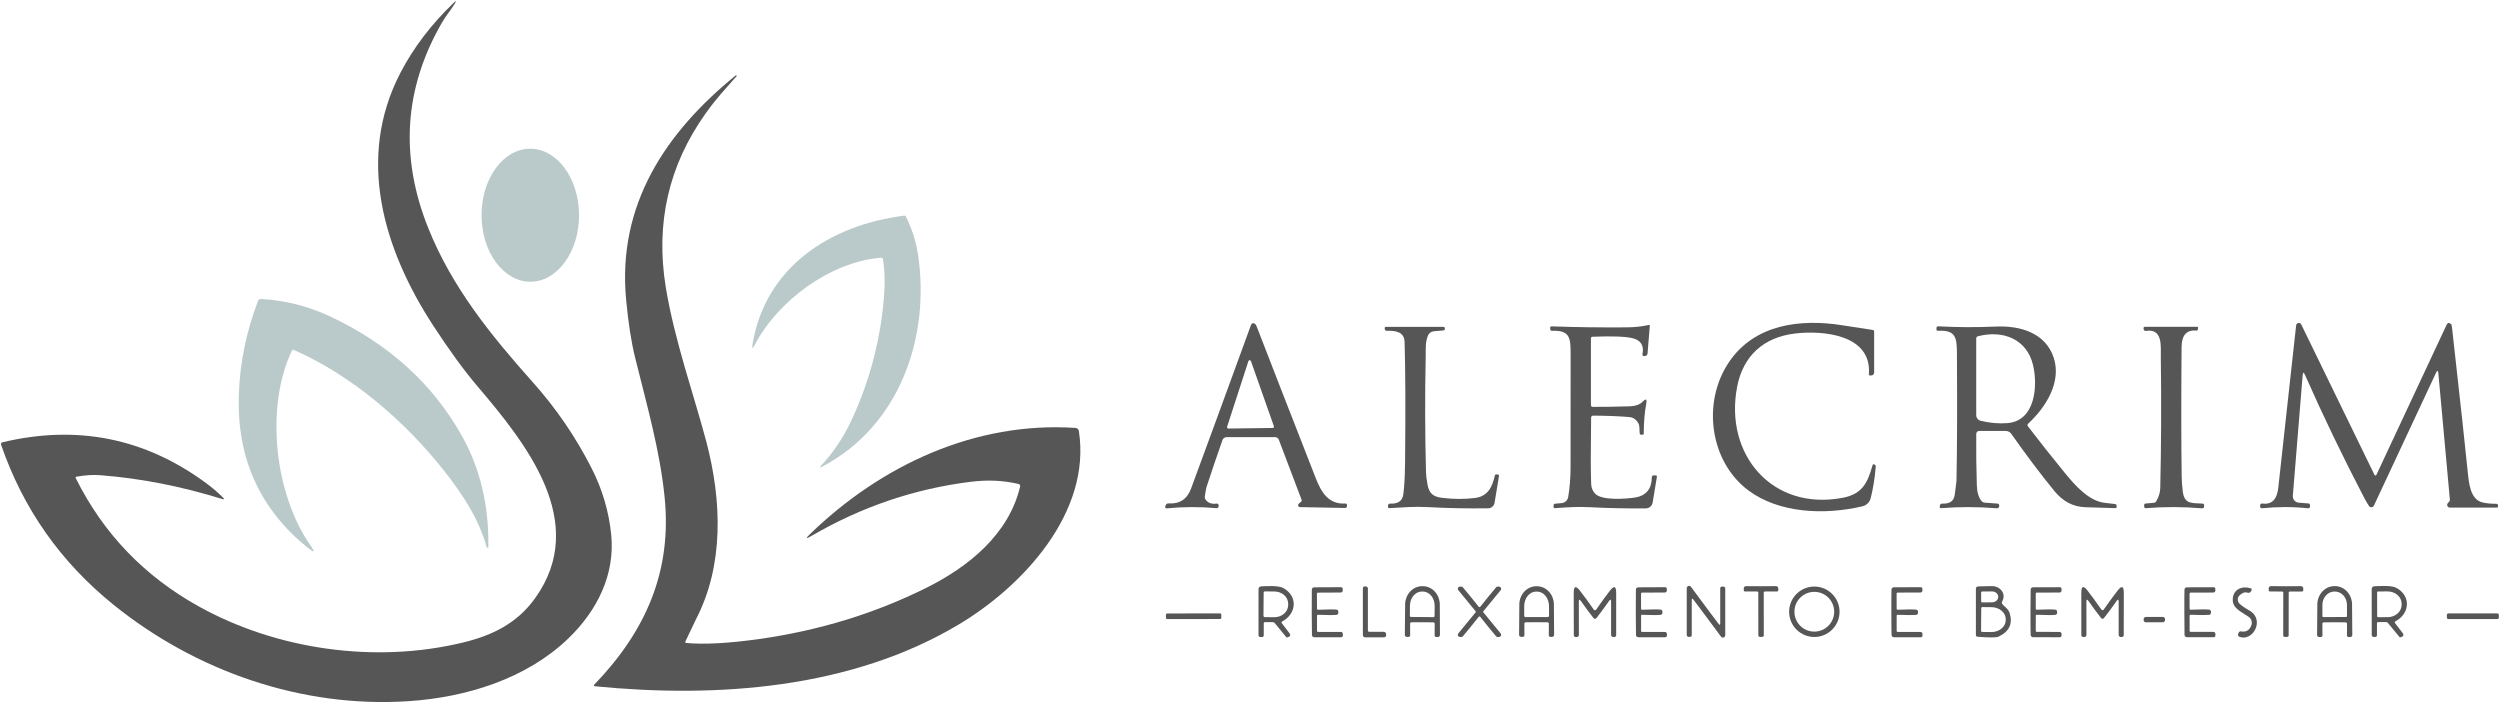 <svg xmlns="http://www.w3.org/2000/svg" width="816" height="230" viewBox="0 0 816 230" fill="none"><path d="M25 155.59C24.693 155.643 24.606 155.81 24.74 156.09C33.68 174.07 47.03 188.003 64.79 197.89C90.12 211.98 122.29 216.73 151.24 209.69C160.53 207.44 168.66 203.56 174.59 195.35C192.57 170.39 171.49 144.5 155.76 125.98C151.406 120.853 146.606 114.263 141.36 106.21C125.25 81.47 116.17 51.66 130.72 23.72C134.966 15.553 140.74 7.967 148.04 0.96C148.893 0.147 149.013 0.243 148.4 1.25C147.24 3.17 145.58 5.08 144.27 7.35C131.876 28.81 130.413 51.257 139.88 74.69C147.56 93.71 159.97 109.15 173.9 124.75C181.6 133.377 188.04 142.817 193.22 153.07C196.653 159.863 198.746 167.02 199.5 174.54C200.8 187.51 194.94 199.33 185.43 208.46C171.75 221.6 152.15 227.61 133.4 228.86C98.54 231.19 63.87 219.06 37 197.35C19.74 183.41 7.523 166.01 0.35 145.15C0.322 145.07 0.311 144.986 0.317 144.902C0.324 144.818 0.348 144.737 0.387 144.663C0.427 144.59 0.481 144.526 0.547 144.475C0.613 144.425 0.689 144.389 0.77 144.37C25.163 138.543 47.34 142.99 67.3 157.71C69.393 159.257 71.22 160.82 72.78 162.4C73.306 162.933 73.21 163.09 72.49 162.87C59.156 158.717 45.916 156.13 32.77 155.11C30.41 154.923 27.82 155.083 25 155.59Z" fill="#565656"></path><path d="M224.05 209.87C229.996 210.403 237.93 209.97 247.85 208.57C267.296 205.817 285.416 200.273 302.21 191.94C316.11 185.05 329.3 174.39 332.97 158.79C333.01 158.616 332.981 158.434 332.889 158.282C332.797 158.131 332.65 158.022 332.48 157.98C327.606 156.813 322.446 156.567 317 157.24C298.56 159.513 281.183 165.407 264.87 174.92C263.023 176 262.87 175.793 264.41 174.3C287.7 151.78 318.32 137.51 351.05 139.67C351.317 139.687 351.57 139.794 351.768 139.974C351.966 140.154 352.097 140.396 352.14 140.66C356.28 167.21 333.93 191.28 313.02 203.78C277.84 224.84 233.96 227.94 194.09 223.99C194.038 223.984 193.99 223.963 193.949 223.931C193.908 223.899 193.878 223.856 193.86 223.807C193.842 223.759 193.839 223.706 193.849 223.655C193.86 223.604 193.884 223.558 193.92 223.52C210.71 206.1 219.44 186.54 216.91 162.06C215.34 146.91 211.38 133.17 207.32 116.8C206.066 111.78 205.08 105.433 204.36 97.76C201.46 66.86 217.22 43.23 240.16 24.6C240.293 24.493 240.373 24.497 240.4 24.61L240.41 24.62C240.443 24.747 240.446 24.827 240.42 24.86C236.91 28.9 234.11 31.7 230.3 37.05C218.24 53.983 213.91 72.88 217.31 93.74C220.11 110.97 226.7 129.61 230.53 144.1C235.6 163.32 236.38 184.48 227.13 202.21C227.07 202.337 225.94 204.707 223.74 209.32C223.58 209.653 223.683 209.837 224.05 209.87Z" fill="#565656"></path><path d="M157.18 70.278C157.201 82.268 164.341 91.975 173.128 91.96C181.914 91.945 189.021 82.212 189 70.222C188.979 58.232 181.839 48.525 173.052 48.54C164.265 48.555 157.159 58.288 157.18 70.278Z" fill="#BAC9CA"></path><path d="M287.55 84.12C271.1 85.47 253.98 98.03 246.34 112.57C245.606 113.963 245.37 113.883 245.63 112.33C249.83 87.04 271.1 73.45 295.06 70.4C295.36 70.36 295.576 70.473 295.71 70.74C297.57 74.49 298.96 78.62 299.61 82.89C303.75 110.02 293.65 139.05 268.3 152.35C267.493 152.777 267.4 152.653 268.02 151.98C271.986 147.74 275.296 142.783 277.95 137.11C284.04 124.08 287.7 109.82 288.65 95.25C288.883 91.657 288.733 88.117 288.2 84.63C288.14 84.263 287.923 84.093 287.55 84.12Z" fill="#BAC9CA"></path><path d="M95.88 114.2C95.776 114.152 95.658 114.148 95.551 114.187C95.444 114.226 95.358 114.307 95.31 114.41C86.47 132.74 89.61 161.37 101.36 178.04C102.946 180.3 102.663 180.563 100.51 178.83C84.816 166.217 77.296 149.597 77.95 128.97C78.276 118.53 80.366 108.28 84.22 98.22C84.295 98.025 84.431 97.859 84.607 97.746C84.783 97.632 84.991 97.578 85.2 97.59C93.08 98.023 100.626 99.937 107.84 103.33C126.966 112.317 141.296 125.337 150.83 142.39C156.743 152.977 159.6 165.04 159.4 178.58C159.393 178.753 159.303 178.827 159.13 178.8C159.096 178.8 159.016 178.77 158.89 178.71C158.85 178.697 158.823 178.653 158.81 178.58C156.53 169.66 150.77 161.05 145.06 153.8C132.4 137.7 115.05 122.62 95.88 114.2Z" fill="#BAC9CA"></path><path d="M795.88 121.84C795.786 120.84 795.526 120.797 795.1 121.71L774.84 165.04C774.772 165.185 774.668 165.31 774.537 165.401C774.407 165.493 774.254 165.549 774.095 165.563C773.936 165.577 773.776 165.549 773.631 165.482C773.486 165.415 773.361 165.311 773.27 165.18C772.776 164.487 772.263 163.623 771.73 162.59C764.723 149.157 758.26 135.743 752.34 122.35C751.92 121.403 751.67 121.447 751.59 122.48L748.38 161.81C748.335 162.364 748.511 162.913 748.869 163.337C749.227 163.761 749.738 164.024 750.29 164.07L753.47 164.33C753.776 164.35 753.943 164.513 753.97 164.82L754 165.23C754.007 165.322 753.995 165.415 753.963 165.502C753.931 165.588 753.88 165.667 753.814 165.732C753.748 165.797 753.669 165.846 753.582 165.877C753.495 165.908 753.402 165.919 753.31 165.91C748.396 165.383 743.426 165.377 738.4 165.89C737.94 165.943 737.71 165.737 737.71 165.27V164.92C737.71 164.839 737.728 164.759 737.762 164.685C737.796 164.611 737.845 164.546 737.905 164.493C737.966 164.439 738.037 164.4 738.113 164.377C738.19 164.355 738.271 164.349 738.35 164.36C741.463 164.787 743.223 163.067 743.63 159.2C744.016 155.52 745.96 137.847 749.46 106.18C749.482 105.992 749.565 105.817 749.695 105.68C749.825 105.542 749.996 105.451 750.182 105.418C750.368 105.386 750.56 105.414 750.729 105.499C750.898 105.584 751.035 105.721 751.12 105.89L775.04 155.02C775.069 155.077 775.113 155.124 775.167 155.156C775.222 155.189 775.284 155.206 775.348 155.205C775.411 155.204 775.473 155.185 775.527 155.151C775.58 155.116 775.623 155.067 775.65 155.01L798.54 106.08C798.9 105.3 799.406 105.217 800.06 105.83C800.173 105.937 800.266 106.307 800.34 106.94C803.186 132.387 804.893 148.047 805.46 153.92C805.85 157.89 806.36 163.02 810.24 163.98C811.473 164.287 812.996 164.44 814.81 164.44C815.13 164.44 815.306 164.6 815.34 164.92L815.37 165.22C815.375 165.28 815.368 165.34 815.349 165.397C815.33 165.454 815.299 165.506 815.259 165.55C815.218 165.595 815.169 165.63 815.114 165.654C815.059 165.678 815 165.69 814.94 165.69H799.65C799.472 165.688 799.298 165.634 799.15 165.534C799.003 165.435 798.888 165.294 798.82 165.13C798.753 164.966 798.736 164.787 798.771 164.614C798.807 164.441 798.893 164.283 799.02 164.16L799.29 163.88C799.55 163.633 799.663 163.333 799.63 162.98L795.88 121.84Z" fill="#565656"></path><path d="M424.82 163.08L417.41 143.53C417.313 143.279 417.143 143.064 416.924 142.912C416.704 142.76 416.445 142.679 416.18 142.68H400.38C400.079 142.68 399.785 142.773 399.54 142.947C399.295 143.12 399.109 143.366 399.01 143.65C397.19 148.817 395.446 153.95 393.78 159.05C393.686 159.337 393.51 160.34 393.25 162.06C393.196 162.4 393.263 162.713 393.45 163C394.21 164.14 395.423 164.6 397.09 164.38C397.53 164.32 397.75 164.51 397.75 164.95V165.25C397.75 165.336 397.732 165.421 397.698 165.499C397.664 165.578 397.614 165.649 397.551 165.707C397.488 165.765 397.413 165.81 397.332 165.838C397.251 165.866 397.165 165.877 397.08 165.87C391.66 165.377 386.24 165.397 380.82 165.93C380.737 165.939 380.653 165.925 380.578 165.89C380.502 165.855 380.437 165.8 380.389 165.731C380.342 165.662 380.313 165.581 380.306 165.497C380.299 165.412 380.314 165.327 380.35 165.25L380.55 164.81C380.716 164.45 381 164.283 381.4 164.31C385.02 164.557 387.473 162.943 388.76 159.47C393.326 147.123 399.82 129.403 408.24 106.31C408.58 105.363 409.12 105.233 409.86 105.92C409.94 105.993 410.09 106.32 410.31 106.9C414.17 116.907 420.556 133.303 429.47 156.09C431.25 160.63 433.61 164.66 439.06 164.35C439.453 164.323 439.65 164.507 439.65 164.9V165.17C439.65 165.597 439.433 165.807 439 165.8L424.28 165.52C424.195 165.52 424.111 165.496 424.04 165.45C423.426 165.063 423.61 164.523 424.59 163.83C424.863 163.637 424.94 163.387 424.82 163.08ZM400.52 139.31C400.499 139.374 400.494 139.443 400.505 139.51C400.516 139.576 400.543 139.639 400.583 139.694C400.622 139.749 400.675 139.793 400.735 139.824C400.795 139.854 400.862 139.87 400.93 139.87L415.4 139.69C415.468 139.689 415.534 139.672 415.594 139.64C415.654 139.608 415.706 139.563 415.745 139.507C415.784 139.451 415.809 139.387 415.819 139.32C415.828 139.253 415.822 139.184 415.8 139.12L408.3 117.84C408.269 117.757 408.213 117.685 408.14 117.635C408.067 117.585 407.98 117.558 407.891 117.559C407.802 117.561 407.716 117.589 407.644 117.641C407.572 117.693 407.518 117.766 407.49 117.85L400.52 139.31Z" fill="#565656"></path><path d="M610 122.18C611.04 109.17 594.99 107.77 585.88 108.86C575.6 110.09 568.95 116.17 567 126.24C562.74 148.33 578.47 166.89 601.51 162.47C607.96 161.23 609.61 157.46 611.19 151.88C611.29 151.527 611.5 151.437 611.82 151.61C612.133 151.77 612.276 151.993 612.25 152.28C611.91 156.227 611.356 159.67 610.59 162.61C610.23 163.98 609.23 164.95 607.81 165.28C595.44 168.18 580.63 167.52 570.63 160.04C558.07 150.64 555.39 131.22 564.47 118C572.79 105.89 587.51 103.96 601.4 106.18C605.673 106.867 608.973 107.373 611.3 107.7C611.417 107.717 611.524 107.775 611.601 107.863C611.678 107.951 611.721 108.064 611.72 108.18V121.57C611.72 121.833 611.615 122.084 611.43 122.27C611.244 122.456 610.992 122.56 610.73 122.56H610.36C610.31 122.56 610.26 122.55 610.215 122.531C610.169 122.511 610.128 122.483 610.094 122.447C610.06 122.411 610.034 122.369 610.018 122.323C610.002 122.277 609.995 122.228 610 122.18Z" fill="#565656"></path><path d="M519.28 110.46V132.26C519.28 132.331 519.294 132.401 519.321 132.467C519.348 132.532 519.388 132.592 519.438 132.642C519.488 132.692 519.547 132.732 519.613 132.759C519.678 132.786 519.749 132.8 519.82 132.8C523.086 132.82 527.106 132.76 531.88 132.62C533.826 132.56 535.263 132.05 536.19 131.09C537.236 130.01 537.62 130.213 537.34 131.7C536.8 134.613 536.526 137.9 536.52 141.56C536.513 141.767 536.406 141.87 536.2 141.87H535.56C535.36 141.87 535.246 141.773 535.22 141.58C535.05 140.52 535.27 139.16 534.81 138.27C534.13 136.95 533.106 136.233 531.74 136.12C528.413 135.847 524.496 135.693 519.99 135.66C519.819 135.66 519.655 135.727 519.534 135.847C519.412 135.967 519.342 136.129 519.34 136.3C519.193 146.8 519.2 154.05 519.36 158.05C519.406 159.17 519.81 160.17 520.57 161.05C522.69 163.48 530.76 162.84 533.66 162.39C537.36 161.83 539.14 159.42 539.14 155.86C539.14 155.393 539.37 155.16 539.83 155.16H540.4C540.72 155.16 540.856 155.32 540.81 155.64L539.43 164.01C539.342 164.545 539.069 165.033 538.657 165.386C538.245 165.739 537.722 165.935 537.18 165.94C530.986 165.993 524.98 165.867 519.16 165.56C514.85 165.33 511.66 165.58 507.48 165.86C507.226 165.88 507.1 165.76 507.1 165.5V164.9C507.1 164.6 507.25 164.437 507.55 164.41L509.74 164.21C510.256 164.161 510.743 163.943 511.124 163.591C511.505 163.239 511.76 162.771 511.85 162.26C512.363 159.273 512.623 156.013 512.63 152.48C512.656 139.04 512.663 126.797 512.65 115.75C512.64 110.48 512.61 107.74 506.57 107.97C506.23 107.983 506.046 107.823 506.02 107.49L505.98 107.05C505.946 106.69 506.11 106.517 506.47 106.53C514.496 106.803 522.59 106.91 530.75 106.85C533.51 106.83 535.996 106.567 538.21 106.06C538.245 106.05 538.282 106.049 538.318 106.058C538.354 106.066 538.388 106.083 538.416 106.107C538.444 106.132 538.467 106.163 538.481 106.198C538.496 106.234 538.502 106.272 538.5 106.31L537.76 115.38C537.744 115.592 537.653 115.791 537.503 115.943C537.353 116.095 537.153 116.19 536.94 116.21L536.65 116.24C536.57 116.248 536.49 116.237 536.415 116.208C536.341 116.179 536.274 116.133 536.22 116.074C536.167 116.015 536.128 115.944 536.107 115.866C536.086 115.789 536.084 115.708 536.1 115.63C536.66 112.81 535.593 111.067 532.9 110.4C530.6 109.827 526.24 109.663 519.82 109.91C519.46 109.923 519.28 110.107 519.28 110.46Z" fill="#565656"></path><path d="M467.97 108.13C467.568 108.166 467.183 108.311 466.855 108.551C466.528 108.79 466.27 109.115 466.11 109.49C465.16 111.71 465.4 113.96 465.35 116.4C465.083 129 465.116 141.617 465.45 154.25C465.47 155.143 465.63 156.43 465.93 158.11C466.44 161.04 467.78 162.11 470.54 162.47C474.326 162.957 477.98 162.977 481.5 162.53C485.51 162.02 487.07 159.06 487.89 155.31C487.97 154.937 488.2 154.78 488.58 154.84L488.96 154.9C489.206 154.947 489.31 155.093 489.27 155.34L487.83 164.11C487.748 164.606 487.494 165.058 487.112 165.387C486.73 165.716 486.245 165.901 485.74 165.91C479 166.003 472.363 165.87 465.83 165.51C461.8 165.29 457.67 165.61 453.49 165.86C453.196 165.88 453.05 165.743 453.05 165.45V165.01C453.05 164.926 453.067 164.842 453.099 164.764C453.132 164.686 453.181 164.616 453.241 164.557C453.302 164.499 453.374 164.453 453.452 164.422C453.531 164.392 453.615 164.377 453.7 164.38C455.97 164.46 457.7 163.84 458.04 161.35C458.373 158.903 458.563 155.483 458.61 151.09C458.79 133.883 458.736 120.71 458.45 111.57C458.35 108.35 455.62 107.89 452.65 107.97C452.25 107.983 452.03 107.79 451.99 107.39L451.97 107.08C451.964 107.029 451.969 106.978 451.985 106.93C452 106.882 452.026 106.837 452.06 106.799C452.094 106.761 452.135 106.731 452.182 106.711C452.228 106.69 452.279 106.68 452.33 106.68H471.08C471.406 106.68 471.57 106.84 471.57 107.16V107.45C471.57 107.548 471.533 107.643 471.466 107.716C471.399 107.788 471.308 107.832 471.21 107.84L467.97 108.13Z" fill="#565656"></path><path d="M661.94 139.17C665.673 144.063 669.676 149.12 673.95 154.34C677.27 158.41 681.82 163.63 687.18 164.15C688.353 164.263 689.416 164.387 690.37 164.52C690.508 164.537 690.636 164.605 690.728 164.71C690.82 164.815 690.871 164.95 690.87 165.09V165.4C690.87 165.72 690.71 165.873 690.39 165.86C689.376 165.827 686.116 165.723 680.61 165.55C676.67 165.43 673.306 163.66 670.52 160.24C665.893 154.56 661.223 148.357 656.51 141.63C656.296 141.327 656.013 141.08 655.684 140.909C655.355 140.739 654.99 140.65 654.62 140.65H646.17C645.416 140.65 645.04 141.027 645.04 141.78C645 147.707 645.066 153.283 645.24 158.51C645.313 160.777 645.85 162.473 646.85 163.6C647.087 163.869 647.421 164.035 647.78 164.06L652.05 164.38C652.18 164.39 652.303 164.449 652.392 164.546C652.481 164.642 652.53 164.769 652.53 164.9V165.31C652.53 165.394 652.507 165.477 652.462 165.553C652.418 165.629 652.353 165.697 652.271 165.752C652.189 165.807 652.093 165.849 651.988 165.875C651.882 165.9 651.771 165.909 651.66 165.9C645.64 165.407 639.643 165.393 633.67 165.86C633.236 165.893 633.06 165.7 633.14 165.28L633.2 164.95C633.226 164.788 633.311 164.64 633.438 164.535C633.565 164.431 633.725 164.375 633.89 164.38C636.03 164.46 637.72 163.88 638.03 161.44C638.396 158.587 638.583 157.113 638.59 157.02C638.803 147.547 638.853 133.623 638.74 115.25C638.71 110.17 638.35 107.68 632.59 107.97C632.236 107.99 632.06 107.823 632.06 107.47V107.04C632.06 106.969 632.074 106.898 632.102 106.832C632.131 106.767 632.172 106.707 632.225 106.658C632.277 106.609 632.339 106.57 632.407 106.544C632.475 106.519 632.547 106.507 632.62 106.51C638.853 106.843 645.106 106.87 651.38 106.59C659.19 106.23 667.66 108.52 670.35 116.82C672.87 124.59 667.99 132.72 662.01 138.27C661.716 138.55 661.693 138.85 661.94 139.17ZM663.58 119.14C661.57 110.68 653.76 107.6 645.55 109.77C645.404 109.809 645.275 109.896 645.183 110.017C645.091 110.138 645.04 110.287 645.04 110.44V135.49C645.04 135.916 645.182 136.329 645.443 136.664C645.704 137 646.069 137.237 646.48 137.34C649.373 138.06 652.263 138.317 655.15 138.11C664.29 137.46 665.23 126.08 663.58 119.14Z" fill="#565656"></path><path d="M703.81 163.61C704.643 162.157 705.076 160.71 705.11 159.27C705.423 145.437 705.483 131.187 705.29 116.52C705.24 113.03 706 107.13 700.43 108.01C700.342 108.024 700.252 108.019 700.167 107.997C700.081 107.974 700 107.934 699.93 107.879C699.859 107.824 699.801 107.754 699.758 107.676C699.715 107.597 699.688 107.51 699.68 107.42L699.65 107.11C699.644 107.054 699.65 106.998 699.668 106.945C699.685 106.891 699.714 106.842 699.752 106.801C699.789 106.759 699.835 106.726 699.887 106.704C699.938 106.681 699.994 106.67 700.05 106.67H717.1C717.38 106.67 717.496 106.807 717.45 107.08L717.38 107.51C717.333 107.79 717.17 107.917 716.89 107.89C713.71 107.623 712.103 109.403 712.07 113.23C711.93 130.21 711.94 144.3 712.1 155.5C712.126 157.133 712.25 158.803 712.47 160.51C713.01 164.75 715.66 164.12 718.9 164.37C719.253 164.397 719.43 164.587 719.43 164.94V165.2C719.43 165.72 719.17 165.957 718.65 165.91C712.643 165.397 706.6 165.38 700.52 165.86C700.073 165.893 699.85 165.687 699.85 165.24V164.9C699.85 164.567 700.016 164.383 700.35 164.35L703.02 164.11C703.366 164.077 703.63 163.91 703.81 163.61Z" fill="#565656"></path><path d="M412.49 203.51V207.31C412.49 207.723 412.286 207.93 411.88 207.93H411.4C411.235 207.93 411.078 207.865 410.961 207.748C410.845 207.632 410.78 207.474 410.78 207.31V192.29C410.779 192.058 410.869 191.835 411.029 191.667C411.189 191.5 411.408 191.4 411.64 191.39C413.24 191.33 417.14 191.02 418.81 191.91C423.63 194.48 423.3 200.28 418.55 202.82C418.256 202.973 418.21 203.183 418.41 203.45L420.91 206.72C421.303 207.233 421.206 207.623 420.62 207.89L420.35 208.01C420.252 208.056 420.144 208.07 420.042 208.05C419.941 208.03 419.852 207.977 419.79 207.9L416.09 203.39C416.009 203.29 415.907 203.21 415.793 203.154C415.679 203.099 415.555 203.07 415.43 203.07H412.93C412.636 203.07 412.49 203.217 412.49 203.51ZM412.46 193.45L412.4 201.01C412.4 201.121 412.444 201.228 412.523 201.307C412.601 201.386 412.708 201.43 412.82 201.43L415.93 201.46C416.522 201.464 417.11 201.365 417.659 201.166C418.208 200.968 418.707 200.675 419.129 200.305C419.55 199.934 419.886 199.493 420.116 199.007C420.346 198.52 420.466 197.998 420.47 197.47V197.11C420.477 196.044 420.009 195.019 419.169 194.26C418.329 193.5 417.185 193.069 415.99 193.06L412.88 193.03C412.768 193.03 412.661 193.074 412.583 193.153C412.504 193.232 412.46 193.339 412.46 193.45Z" fill="#565656"></path><path d="M446.96 206.22H451.58C452.086 206.22 452.363 206.47 452.41 206.97L452.44 207.28C452.448 207.374 452.437 207.469 452.407 207.559C452.377 207.649 452.329 207.731 452.266 207.8C452.203 207.87 452.126 207.926 452.041 207.963C451.955 208.001 451.863 208.021 451.77 208.02H445.56C445.369 208.02 445.186 207.944 445.051 207.809C444.915 207.674 444.84 207.491 444.84 207.3V192.01C444.839 191.926 444.857 191.842 444.89 191.764C444.924 191.687 444.974 191.617 445.036 191.56C445.098 191.503 445.171 191.459 445.251 191.431C445.331 191.404 445.415 191.393 445.5 191.4L445.9 191.43C446.058 191.443 446.206 191.514 446.313 191.631C446.421 191.748 446.48 191.901 446.48 192.06V205.74C446.48 206.06 446.64 206.22 446.96 206.22Z" fill="#565656"></path><path d="M464.3 191.32C467.54 191.32 469.84 194.03 469.95 197.11C469.976 197.937 469.993 201.283 470 207.15C470 207.663 469.743 207.92 469.23 207.92H468.87C468.463 207.92 468.26 207.717 468.26 207.31L468.29 203.57C468.296 203.31 468.106 203.163 467.72 203.13C467.6 203.117 466.453 203.107 464.28 203.1C462.1 203.1 460.953 203.103 460.84 203.11C460.446 203.143 460.253 203.29 460.26 203.55L460.28 207.29C460.273 207.697 460.066 207.9 459.66 207.9H459.3C458.786 207.893 458.533 207.633 458.54 207.12C458.573 201.253 458.606 197.907 458.64 197.08C458.76 194.01 461.07 191.31 464.3 191.32ZM460.53 201.37L467.87 201.43C467.917 201.431 467.964 201.423 468.008 201.406C468.052 201.39 468.093 201.364 468.127 201.332C468.161 201.299 468.189 201.26 468.208 201.217C468.228 201.174 468.238 201.127 468.24 201.08L468.27 197.75C468.276 197.141 468.182 196.538 467.993 195.974C467.804 195.409 467.524 194.896 467.169 194.462C466.815 194.028 466.392 193.683 465.925 193.446C465.458 193.209 464.957 193.084 464.45 193.08H464.11C463.087 193.071 462.102 193.55 461.37 194.41C460.639 195.271 460.222 196.443 460.21 197.67L460.18 201C460.178 201.047 460.186 201.094 460.203 201.139C460.22 201.183 460.245 201.223 460.278 201.258C460.31 201.292 460.349 201.32 460.393 201.339C460.436 201.358 460.482 201.369 460.53 201.37Z" fill="#565656"></path><path d="M484.1 199.69C484.1 199.71 484.1 199.73 484.1 199.75C484.093 199.763 484.096 199.78 484.11 199.8L489.81 206.75C489.894 206.854 489.947 206.979 489.962 207.112C489.978 207.245 489.955 207.38 489.896 207.501C489.838 207.622 489.746 207.725 489.632 207.797C489.517 207.869 489.385 207.909 489.25 207.91H488.79C488.705 207.91 488.621 207.892 488.543 207.855C488.465 207.819 488.396 207.766 488.34 207.7C486.6 205.64 484.866 203.51 483.14 201.31C483.086 201.25 483.006 201.22 482.9 201.22C482.793 201.22 482.716 201.25 482.67 201.31C480.936 203.51 479.2 205.64 477.46 207.7C477.403 207.766 477.334 207.819 477.256 207.855C477.178 207.892 477.094 207.91 477.01 207.91H476.55C476.414 207.909 476.282 207.869 476.168 207.797C476.053 207.725 475.961 207.622 475.903 207.501C475.844 207.38 475.822 207.245 475.837 207.112C475.852 206.979 475.905 206.854 475.99 206.75L481.69 199.8C481.703 199.78 481.71 199.763 481.71 199.75C481.71 199.73 481.71 199.71 481.71 199.69C481.71 199.67 481.71 199.65 481.71 199.63C481.71 199.617 481.703 199.6 481.69 199.58L475.99 192.63C475.905 192.526 475.852 192.401 475.837 192.268C475.822 192.135 475.844 192 475.903 191.879C475.961 191.758 476.053 191.655 476.168 191.583C476.282 191.511 476.414 191.471 476.55 191.47H477.01C477.094 191.47 477.178 191.488 477.256 191.525C477.334 191.561 477.403 191.614 477.46 191.68C479.2 193.74 480.936 195.87 482.67 198.07C482.716 198.13 482.793 198.16 482.9 198.16C483.006 198.16 483.086 198.13 483.14 198.07C484.873 195.87 486.61 193.74 488.35 191.68C488.406 191.614 488.475 191.561 488.553 191.525C488.631 191.488 488.715 191.47 488.8 191.47H489.26C489.395 191.471 489.527 191.511 489.642 191.583C489.756 191.655 489.848 191.758 489.906 191.879C489.965 192 489.988 192.135 489.972 192.268C489.957 192.401 489.904 192.526 489.82 192.63L484.11 199.58C484.096 199.6 484.093 199.617 484.1 199.63C484.1 199.65 484.1 199.67 484.1 199.69Z" fill="#565656"></path><path d="M501.55 203.09C499.376 203.09 498.233 203.097 498.12 203.11C497.733 203.143 497.543 203.29 497.55 203.55L497.57 207.28C497.563 207.68 497.36 207.88 496.96 207.88H496.6C496.086 207.88 495.83 207.623 495.83 207.11C495.856 201.263 495.883 197.927 495.91 197.1C496.02 194.03 498.33 191.34 501.55 191.34C504.78 191.34 507.08 194.04 507.19 197.11C507.216 197.93 507.24 201.267 507.26 207.12C507.26 207.627 507.006 207.88 506.5 207.88L506.14 207.89C505.733 207.89 505.53 207.687 505.53 207.28L505.55 203.55C505.556 203.29 505.366 203.143 504.98 203.11C504.866 203.097 503.723 203.09 501.55 203.09ZM497.93 201.42L505.19 201.4C505.301 201.4 505.408 201.356 505.487 201.277C505.565 201.198 505.61 201.091 505.61 200.98L505.6 197.86C505.596 196.593 505.182 195.379 504.449 194.485C503.716 193.59 502.723 193.089 501.69 193.09H501.39C500.877 193.091 500.37 193.215 499.897 193.456C499.424 193.698 498.995 194.051 498.634 194.495C498.272 194.94 497.986 195.468 497.792 196.049C497.597 196.63 497.498 197.252 497.5 197.88L497.51 201C497.51 201.111 497.554 201.218 497.633 201.297C497.711 201.376 497.818 201.42 497.93 201.42Z" fill="#565656"></path><path d="M557.59 199.16C558.756 200.693 559.866 202.173 560.92 203.6C561.293 204.113 561.48 204.053 561.48 203.42V192.06C561.48 191.66 561.68 191.46 562.08 191.46H562.51C562.671 191.46 562.827 191.524 562.941 191.639C563.055 191.753 563.12 191.908 563.12 192.07V207.35C563.119 207.51 563.068 207.665 562.974 207.794C562.88 207.923 562.748 208.019 562.597 208.069C562.445 208.119 562.282 208.119 562.13 208.071C561.978 208.023 561.845 207.928 561.75 207.8C559.73 205.04 557.84 202.5 556.08 200.18C554.913 198.647 553.803 197.163 552.75 195.73C552.376 195.217 552.19 195.277 552.19 195.91V207.27C552.19 207.67 551.99 207.87 551.59 207.87H551.16C550.998 207.87 550.843 207.806 550.728 207.691C550.614 207.577 550.55 207.422 550.55 207.26V191.98C550.55 191.82 550.601 191.665 550.695 191.536C550.789 191.407 550.921 191.311 551.072 191.261C551.224 191.211 551.387 191.211 551.539 191.259C551.691 191.307 551.824 191.402 551.92 191.53C553.94 194.297 555.83 196.84 557.59 199.16Z" fill="#565656"></path><path d="M574.84 207.89C574.64 207.89 574.5 207.887 574.42 207.88C574.283 207.87 574.155 207.817 574.062 207.731C573.969 207.646 573.918 207.534 573.92 207.42L573.91 193.5C573.91 193.213 573.763 193.067 573.47 193.06H569.62C569.313 193.06 569.16 192.907 569.16 192.6V192.17C569.16 191.59 569.45 191.307 570.03 191.32C571.496 191.347 573.086 191.357 574.8 191.35C576.506 191.35 578.096 191.337 579.57 191.31C580.15 191.303 580.44 191.59 580.44 192.17V192.6C580.44 192.907 580.286 193.06 579.98 193.06H576.12C575.833 193.06 575.69 193.207 575.69 193.5L575.7 207.42C575.701 207.536 575.649 207.648 575.554 207.734C575.459 207.819 575.328 207.872 575.19 207.88C575.11 207.887 574.993 207.89 574.84 207.89Z" fill="#565656"></path><path d="M600.43 199.68C600.43 201.863 599.563 203.956 598.019 205.499C596.476 207.043 594.382 207.91 592.2 207.91C591.119 207.91 590.049 207.697 589.05 207.284C588.052 206.87 587.144 206.264 586.38 205.499C585.616 204.735 585.01 203.828 584.596 202.829C584.183 201.831 583.97 200.761 583.97 199.68C583.97 198.599 584.183 197.529 584.596 196.531C585.01 195.532 585.616 194.625 586.38 193.861C587.144 193.096 588.052 192.49 589.05 192.076C590.049 191.663 591.119 191.45 592.2 191.45C594.382 191.45 596.476 192.317 598.019 193.861C599.563 195.404 600.43 197.497 600.43 199.68ZM598.68 199.67C598.68 197.949 597.996 196.298 596.779 195.081C595.562 193.864 593.911 193.18 592.19 193.18C590.468 193.18 588.818 193.864 587.601 195.081C586.383 196.298 585.7 197.949 585.7 199.67C585.7 201.391 586.383 203.042 587.601 204.259C588.818 205.476 590.468 206.16 592.19 206.16C593.911 206.16 595.562 205.476 596.779 204.259C597.996 203.042 598.68 201.391 598.68 199.67Z" fill="#565656"></path><path d="M653.57 197.17C654.24 198.03 655.51 198.7 655.95 200.1C657.036 203.593 655.816 206.163 652.29 207.81C651.61 208.13 649.336 208.14 645.47 207.84C645.323 207.83 645.185 207.764 645.085 207.657C644.985 207.549 644.929 207.407 644.93 207.26V192.22C644.93 191.707 645.186 191.437 645.7 191.41C646.746 191.357 648.216 191.32 650.11 191.3C652.75 191.27 654.99 193.68 653.5 196.34C653.34 196.633 653.363 196.91 653.57 197.17ZM646.64 193.36L646.66 196.34C646.66 196.379 646.667 196.417 646.683 196.453C646.698 196.489 646.72 196.522 646.748 196.549C646.776 196.576 646.809 196.597 646.846 196.611C646.882 196.625 646.921 196.631 646.96 196.63L650.18 196.6C650.721 196.594 651.238 196.411 651.618 196.091C651.998 195.77 652.211 195.339 652.21 194.89V194.73C652.209 194.506 652.155 194.284 652.05 194.077C651.946 193.871 651.793 193.684 651.6 193.526C651.408 193.369 651.18 193.246 650.929 193.162C650.678 193.079 650.41 193.037 650.14 193.04L646.92 193.07C646.844 193.073 646.773 193.104 646.721 193.158C646.669 193.213 646.64 193.285 646.64 193.36ZM646.68 198.51L646.62 205.91C646.62 206.005 646.658 206.097 646.725 206.165C646.793 206.232 646.884 206.27 646.98 206.27L649.97 206.3C650.583 206.305 651.192 206.208 651.76 206.016C652.329 205.824 652.846 205.54 653.283 205.181C653.719 204.821 654.066 204.393 654.304 203.921C654.542 203.449 654.666 202.943 654.67 202.43V202.11C654.676 201.076 654.191 200.082 653.321 199.345C652.451 198.608 651.267 198.189 650.03 198.18L647.04 198.15C646.944 198.15 646.853 198.188 646.785 198.255C646.718 198.323 646.68 198.415 646.68 198.51Z" fill="#565656"></path><path d="M746.15 191.35C747.856 191.357 749.446 191.347 750.92 191.32C751.5 191.313 751.79 191.6 751.79 192.18V192.61C751.79 192.917 751.636 193.07 751.33 193.07H747.47C747.176 193.07 747.03 193.217 747.03 193.51L747.02 207.44C747.018 207.553 746.966 207.662 746.873 207.745C746.781 207.828 746.655 207.88 746.52 207.89C746.44 207.897 746.3 207.9 746.1 207.9C745.94 207.9 745.82 207.897 745.74 207.89C745.605 207.88 745.479 207.828 745.386 207.745C745.293 207.662 745.241 207.553 745.24 207.44L745.26 193.51C745.26 193.217 745.113 193.07 744.82 193.07L740.96 193.06C740.653 193.06 740.5 192.907 740.5 192.6V192.17C740.5 191.59 740.79 191.303 741.37 191.31C742.843 191.343 744.436 191.357 746.15 191.35Z" fill="#565656"></path><path d="M762.05 203.11C759.863 203.11 758.713 203.117 758.6 203.13C758.213 203.163 758.023 203.31 758.03 203.57L758.05 207.32C758.05 207.727 757.846 207.93 757.44 207.93H757.07C756.556 207.93 756.3 207.673 756.3 207.16C756.326 201.28 756.353 197.927 756.38 197.1C756.49 194.01 758.81 191.3 762.05 191.3C765.29 191.3 767.6 194.01 767.71 197.1C767.743 197.927 767.77 201.28 767.79 207.16C767.79 207.673 767.533 207.93 767.02 207.93H766.66C766.253 207.93 766.05 207.727 766.05 207.32L766.07 203.57C766.076 203.31 765.886 203.163 765.5 203.13C765.38 203.117 764.23 203.11 762.05 203.11ZM758.34 201.41L765.76 201.39C765.839 201.39 765.915 201.358 765.972 201.302C766.028 201.246 766.06 201.17 766.06 201.09L766.05 197.43C766.047 196.274 765.632 195.166 764.897 194.35C764.162 193.534 763.167 193.077 762.13 193.08H761.93C761.416 193.081 760.908 193.195 760.434 193.416C759.96 193.636 759.53 193.958 759.168 194.364C758.805 194.77 758.519 195.251 758.323 195.781C758.128 196.31 758.028 196.877 758.03 197.45L758.04 201.11C758.04 201.149 758.047 201.188 758.062 201.225C758.078 201.261 758.1 201.294 758.128 201.322C758.155 201.35 758.188 201.372 758.225 201.387C758.261 201.402 758.3 201.41 758.34 201.41Z" fill="#565656"></path><path d="M776.28 203.04C775.986 203.04 775.84 203.187 775.84 203.48V207.28C775.84 207.693 775.636 207.9 775.23 207.9H774.75C774.585 207.9 774.427 207.835 774.311 207.718C774.195 207.602 774.13 207.444 774.13 207.28L774.12 192.26C774.119 192.03 774.207 191.808 774.365 191.641C774.523 191.473 774.74 191.373 774.97 191.36C776.57 191.3 780.48 190.98 782.15 191.87C786.97 194.44 786.65 200.24 781.9 202.78C781.606 202.933 781.56 203.143 781.76 203.41L784.26 206.68C784.653 207.193 784.556 207.583 783.97 207.85L783.7 207.97C783.602 208.016 783.494 208.03 783.392 208.01C783.291 207.99 783.202 207.937 783.14 207.86L779.44 203.36C779.359 203.26 779.257 203.18 779.143 203.124C779.029 203.069 778.905 203.04 778.78 203.04H776.28ZM775.89 193.35L775.91 201.15C775.91 201.189 775.917 201.228 775.932 201.265C775.948 201.301 775.97 201.334 775.997 201.362C776.025 201.39 776.058 201.412 776.095 201.427C776.131 201.442 776.17 201.45 776.21 201.45L779.34 201.44C780.551 201.437 781.712 201.007 782.567 200.246C783.422 199.485 783.902 198.454 783.9 197.38V197.08C783.899 196.548 783.779 196.021 783.549 195.53C783.318 195.039 782.98 194.594 782.555 194.218C782.13 193.843 781.625 193.546 781.07 193.344C780.515 193.142 779.92 193.038 779.32 193.04L776.19 193.05C776.15 193.05 776.111 193.058 776.075 193.073C776.038 193.088 776.005 193.11 775.977 193.138C775.95 193.166 775.928 193.199 775.912 193.235C775.897 193.272 775.89 193.311 775.89 193.35Z" fill="#565656"></path><path d="M428.15 199.86C428.136 195.34 428.146 192.857 428.18 192.41C428.195 192.218 428.281 192.039 428.422 191.907C428.562 191.776 428.747 191.702 428.94 191.7L437.64 191.66C438.053 191.66 438.26 191.867 438.26 192.28L438.27 192.75C438.27 192.922 438.201 193.088 438.079 193.21C437.957 193.332 437.792 193.4 437.62 193.4L430.18 193.44C430.089 193.44 430.003 193.476 429.939 193.54C429.875 193.603 429.84 193.69 429.84 193.78L429.87 198.7C429.87 198.927 429.983 199.037 430.21 199.03C433.223 198.897 435.223 198.877 436.21 198.97C436.636 199.01 436.85 199.3 436.85 199.84C436.856 200.367 436.643 200.65 436.21 200.69C435.223 200.79 433.223 200.783 430.21 200.67C429.983 200.67 429.87 200.783 429.87 201.01L429.88 205.92C429.88 206.01 429.915 206.097 429.979 206.16C430.043 206.224 430.129 206.26 430.22 206.26H437.66C437.832 206.26 437.997 206.328 438.119 206.45C438.241 206.572 438.31 206.738 438.31 206.91V207.38C438.31 207.787 438.103 207.993 437.69 208H428.99C428.797 208.001 428.611 207.929 428.468 207.8C428.326 207.67 428.237 207.492 428.22 207.3C428.186 206.86 428.163 204.38 428.15 199.86Z" fill="#565656"></path><path d="M520.64 199.18C520.773 199.18 520.88 199.123 520.96 199.01C522.593 196.65 524.1 194.58 525.48 192.8C526.84 191.047 527.52 191.28 527.52 193.5V207.31C527.52 207.472 527.455 207.627 527.341 207.741C527.227 207.856 527.071 207.92 526.91 207.92H526.56C526.374 207.92 526.196 207.845 526.065 207.712C525.933 207.579 525.86 207.398 525.86 207.21V196.43C525.86 195.603 525.623 195.53 525.15 196.21C523.63 198.39 522.263 200.243 521.05 201.77C520.943 201.903 520.79 201.97 520.59 201.97C520.41 201.97 520.263 201.903 520.15 201.77C518.936 200.243 517.566 198.393 516.04 196.22C515.566 195.54 515.33 195.613 515.33 196.44L515.35 207.22C515.35 207.407 515.277 207.586 515.148 207.719C515.019 207.851 514.844 207.927 514.66 207.93H514.31C514.229 207.931 514.148 207.917 514.073 207.886C513.998 207.856 513.93 207.812 513.872 207.755C513.814 207.698 513.768 207.63 513.737 207.556C513.706 207.481 513.69 207.401 513.69 207.32L513.66 193.51C513.66 191.29 514.34 191.057 515.7 192.81C517.086 194.59 518.6 196.657 520.24 199.01C520.32 199.123 520.453 199.18 520.64 199.18Z" fill="#565656"></path><path d="M542.63 199.84C542.63 200.367 542.416 200.65 541.99 200.69C541.003 200.79 539.003 200.783 535.99 200.67C535.763 200.663 535.65 200.773 535.65 201V205.92C535.65 206.01 535.685 206.097 535.749 206.16C535.813 206.224 535.899 206.26 535.99 206.26H543.43C543.515 206.26 543.6 206.277 543.678 206.309C543.757 206.342 543.829 206.39 543.889 206.45C543.95 206.511 543.997 206.582 544.03 206.661C544.063 206.74 544.08 206.825 544.08 206.91V207.38C544.08 207.793 543.873 208 543.46 208H534.76C534.565 208.001 534.378 207.928 534.235 207.796C534.093 207.664 534.005 207.484 533.99 207.29C533.956 206.85 533.933 204.37 533.92 199.85C533.913 195.33 533.926 192.847 533.96 192.4C533.977 192.208 534.066 192.03 534.208 191.9C534.351 191.771 534.537 191.699 534.73 191.7L543.43 191.66C543.843 191.66 544.05 191.867 544.05 192.28V192.75C544.05 192.921 543.983 193.085 543.863 193.206C543.743 193.328 543.58 193.397 543.41 193.4L535.97 193.43C535.879 193.43 535.793 193.466 535.729 193.53C535.665 193.593 535.63 193.68 535.63 193.77L535.65 198.69C535.65 198.917 535.763 199.027 535.99 199.02C539.003 198.893 541.003 198.877 541.99 198.97C542.416 199.01 542.63 199.3 542.63 199.84Z" fill="#565656"></path><path d="M617.34 199.85C617.333 195.323 617.35 192.84 617.39 192.4C617.405 192.208 617.491 192.029 617.632 191.897C617.772 191.766 617.957 191.692 618.15 191.69L626.86 191.66C627.273 191.66 627.48 191.867 627.48 192.28V192.75C627.48 192.921 627.413 193.085 627.293 193.206C627.173 193.328 627.01 193.397 626.84 193.4L619.39 193.42C619.344 193.42 619.299 193.429 619.257 193.447C619.215 193.465 619.177 193.49 619.146 193.523C619.114 193.556 619.089 193.594 619.073 193.637C619.056 193.679 619.048 193.725 619.05 193.77L619.07 198.69C619.07 198.917 619.183 199.027 619.41 199.02C622.423 198.893 624.423 198.88 625.41 198.98C625.843 199.02 626.06 199.307 626.06 199.84C626.06 200.373 625.846 200.66 625.42 200.7C624.426 200.793 622.423 200.783 619.41 200.67C619.183 200.663 619.07 200.773 619.07 201V205.92C619.07 206.01 619.105 206.097 619.169 206.16C619.233 206.224 619.319 206.26 619.41 206.26L626.85 206.27C627.022 206.27 627.187 206.338 627.309 206.46C627.431 206.582 627.5 206.748 627.5 206.92V207.39C627.5 207.803 627.293 208.01 626.88 208.01L618.17 208C617.979 207.998 617.795 207.926 617.655 207.796C617.514 207.667 617.427 207.49 617.41 207.3C617.37 206.853 617.346 204.37 617.34 199.85Z" fill="#565656"></path><path d="M662.75 199.83C662.756 195.317 662.776 192.837 662.81 192.39C662.827 192.198 662.916 192.02 663.058 191.89C663.201 191.761 663.387 191.689 663.58 191.69L672.27 191.67C672.683 191.67 672.89 191.877 672.89 192.29V192.76C672.89 192.932 672.821 193.098 672.699 193.22C672.577 193.342 672.412 193.41 672.24 193.41L664.81 193.42C664.719 193.42 664.633 193.456 664.569 193.52C664.505 193.583 664.47 193.67 664.47 193.76L664.48 198.68C664.48 198.907 664.593 199.017 664.82 199.01C667.826 198.89 669.826 198.88 670.82 198.98C671.246 199.02 671.46 199.307 671.46 199.84C671.46 200.373 671.243 200.66 670.81 200.7C669.823 200.793 667.826 200.78 664.82 200.66C664.593 200.653 664.48 200.763 664.48 200.99L664.47 205.9C664.47 205.988 664.504 206.073 664.566 206.137C664.627 206.2 664.711 206.237 664.8 206.24L672.24 206.26C672.412 206.26 672.577 206.328 672.699 206.45C672.821 206.572 672.89 206.738 672.89 206.91V207.38C672.883 207.793 672.673 208 672.26 208L663.57 207.98C663.377 207.978 663.192 207.904 663.052 207.773C662.911 207.641 662.825 207.462 662.81 207.27C662.77 206.83 662.75 204.35 662.75 199.83Z" fill="#565656"></path><path d="M686.27 201.96C686.083 201.96 685.933 201.893 685.82 201.76C684.606 200.233 683.236 198.38 681.71 196.2C681.236 195.52 681 195.593 681 196.42L681.01 207.21C681.01 207.303 680.992 207.396 680.956 207.482C680.921 207.568 680.87 207.646 680.805 207.712C680.74 207.778 680.662 207.83 680.578 207.866C680.493 207.902 680.402 207.92 680.31 207.92H679.96C679.798 207.92 679.643 207.856 679.528 207.741C679.414 207.627 679.35 207.472 679.35 207.31L679.34 193.49C679.333 191.263 680.013 191.027 681.38 192.78C682.76 194.567 684.27 196.637 685.91 198.99C685.99 199.11 686.123 199.17 686.31 199.17C686.443 199.17 686.55 199.11 686.63 198.99C688.27 196.637 689.783 194.57 691.17 192.79C692.53 191.037 693.21 191.27 693.21 193.49L693.19 207.31C693.19 207.472 693.125 207.627 693.011 207.741C692.897 207.856 692.741 207.92 692.58 207.92H692.23C692.138 207.92 692.047 207.902 691.962 207.866C691.877 207.83 691.8 207.778 691.735 207.712C691.67 207.646 691.618 207.568 691.583 207.482C691.548 207.396 691.53 207.303 691.53 207.21L691.54 196.42C691.54 195.593 691.303 195.52 690.83 196.2C689.31 198.38 687.94 200.233 686.72 201.76C686.613 201.893 686.463 201.96 686.27 201.96Z" fill="#565656"></path><path d="M712.97 199.84C712.963 195.327 712.98 192.85 713.02 192.41C713.035 192.218 713.121 192.039 713.262 191.907C713.402 191.776 713.587 191.702 713.78 191.7L722.47 191.67C722.883 191.67 723.09 191.877 723.09 192.29V192.76C723.09 192.932 723.021 193.098 722.899 193.22C722.777 193.342 722.612 193.41 722.44 193.41L715.01 193.43C714.919 193.43 714.833 193.466 714.769 193.53C714.705 193.593 714.67 193.68 714.67 193.77L714.69 198.69C714.69 198.917 714.803 199.023 715.03 199.01C718.036 198.89 720.033 198.877 721.02 198.97C721.453 199.01 721.67 199.3 721.67 199.84C721.67 200.367 721.456 200.65 721.03 200.69C720.043 200.783 718.043 200.773 715.03 200.66C714.803 200.653 714.69 200.763 714.69 200.99V205.9C714.69 205.99 714.725 206.077 714.789 206.14C714.853 206.204 714.939 206.24 715.03 206.24L722.46 206.25C722.545 206.25 722.63 206.267 722.708 206.299C722.787 206.332 722.859 206.38 722.919 206.44C722.98 206.501 723.028 206.572 723.06 206.651C723.093 206.73 723.11 206.815 723.11 206.9V207.37C723.11 207.783 722.903 207.99 722.49 207.99L713.8 207.98C713.605 207.981 713.418 207.908 713.275 207.776C713.133 207.644 713.045 207.464 713.03 207.27C712.996 206.83 712.976 204.353 712.97 199.84Z" fill="#565656"></path><path d="M730.94 196.99C731.553 197.623 732.646 198.387 734.22 199.28C739.36 202.21 735.4 209.54 730.95 207.85C730.855 207.813 730.768 207.757 730.696 207.685C730.623 207.613 730.566 207.527 730.529 207.432C730.491 207.338 730.474 207.236 730.477 207.134C730.481 207.032 730.506 206.932 730.55 206.84L730.73 206.45C730.791 206.316 730.897 206.207 731.029 206.14C731.161 206.073 731.313 206.052 731.46 206.08C733.106 206.393 734.233 205.73 734.84 204.09C735.021 203.606 735.036 203.076 734.884 202.582C734.733 202.088 734.421 201.658 734 201.36C731.46 199.57 728.59 198.58 728.77 195.48C728.95 192.35 731.82 191.14 734.59 192.01C734.95 192.123 735.05 192.353 734.89 192.7L734.77 192.94C734.666 193.163 734.483 193.34 734.257 193.434C734.031 193.529 733.778 193.534 733.55 193.45C732.796 193.17 731.953 193.45 731.02 194.29C730.834 194.46 730.683 194.665 730.578 194.894C730.473 195.123 730.415 195.371 730.408 195.623C730.4 195.875 730.443 196.126 730.535 196.361C730.626 196.595 730.764 196.809 730.94 196.99Z" fill="#565656"></path><path d="M398.198 200.205L380.998 200.235C380.755 200.235 380.558 200.433 380.559 200.676L380.56 201.636C380.561 201.879 380.758 202.075 381.001 202.075L398.201 202.045C398.444 202.045 398.641 201.847 398.64 201.604L398.639 200.644C398.638 200.401 398.441 200.205 398.198 200.205Z" fill="#565656"></path><path d="M815.14 200.22H799.14C798.875 200.22 798.66 200.435 798.66 200.7V201.58C798.66 201.845 798.875 202.06 799.14 202.06H815.14C815.405 202.06 815.62 201.845 815.62 201.58V200.7C815.62 200.435 815.405 200.22 815.14 200.22Z" fill="#565656"></path><path d="M705.938 201.365L700.418 201.375C700.009 201.376 699.679 201.707 699.679 202.116L699.68 202.376C699.681 202.785 700.012 203.116 700.421 203.115L705.941 203.105C706.35 203.104 706.681 202.773 706.68 202.364L706.679 202.104C706.679 201.695 706.347 201.364 705.938 201.365Z" fill="#565656"></path></svg>